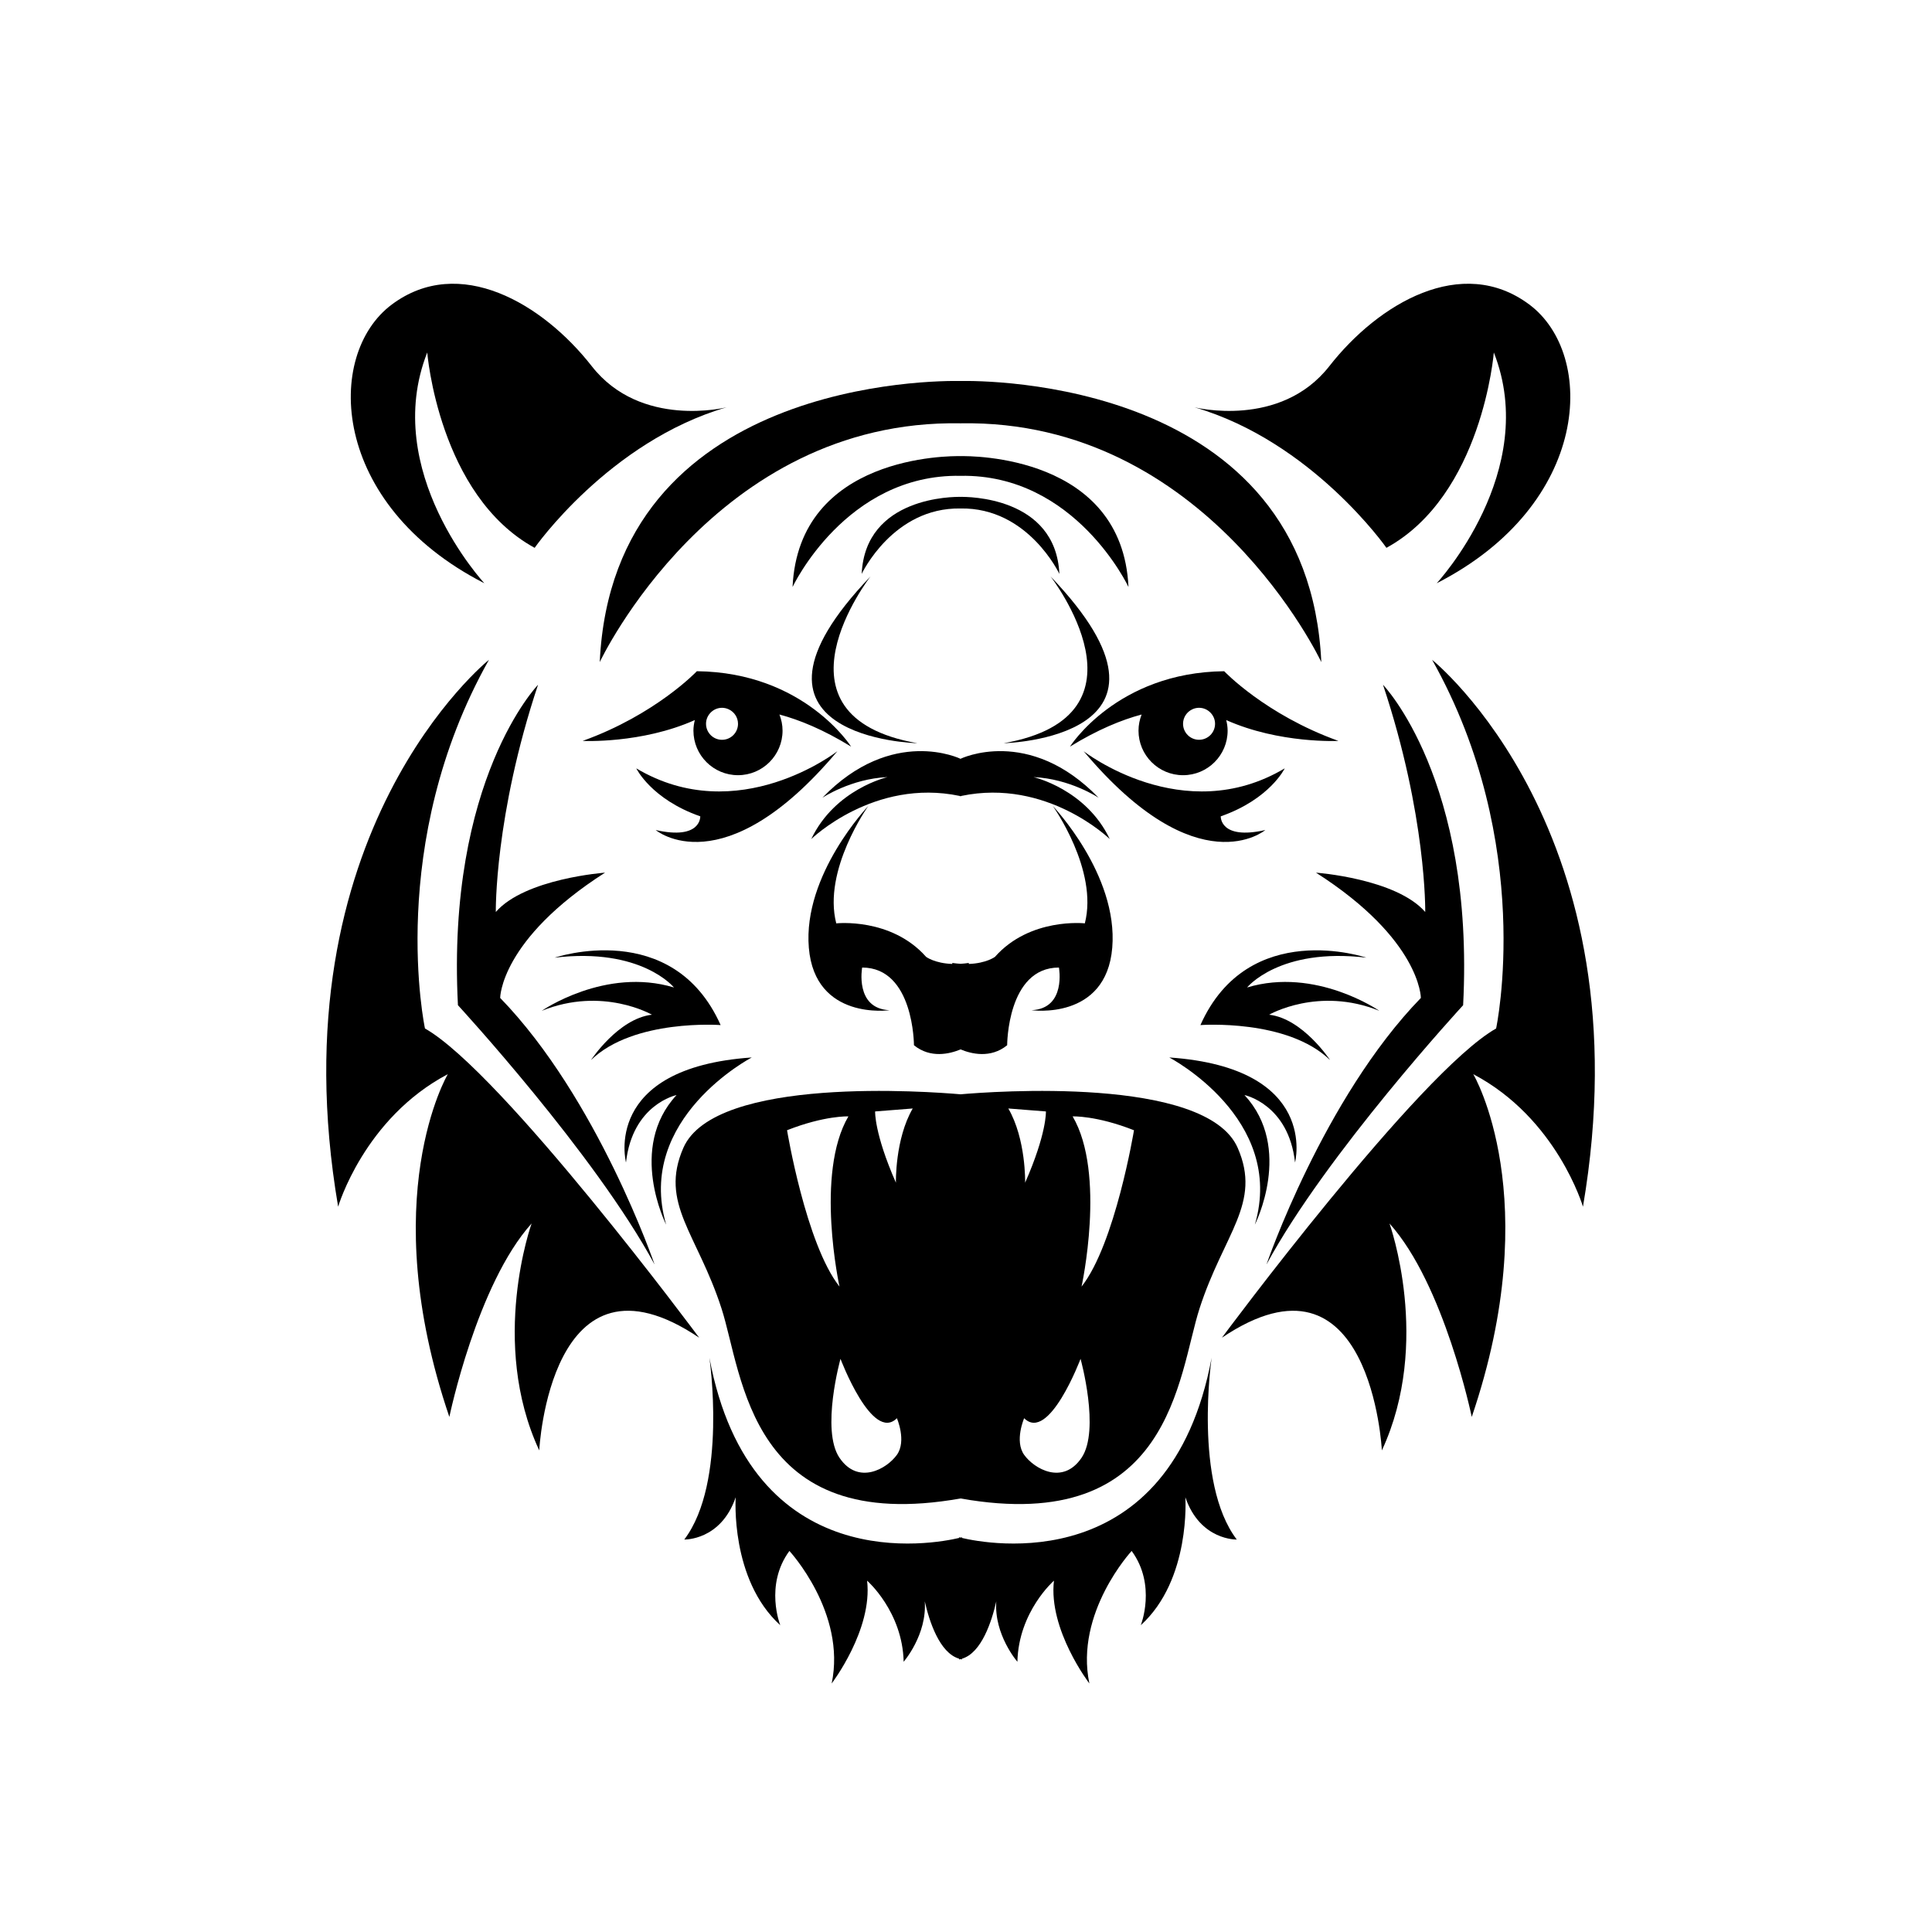 <?xml version="1.0" encoding="UTF-8"?>
<!-- The Best Svg Icon site in the world: iconSvg.co, Visit us! https://iconsvg.co -->
<svg fill="#000000" width="800px" height="800px" version="1.1" viewBox="144 144 512 512" xmlns="http://www.w3.org/2000/svg">
 <g>
  <path d="m511.42 289.18c25.434-13.926 28.461-51.773 28.461-51.773 12.414 31.488-15.137 61.16-15.137 61.16 40.875-20.891 42.387-60.555 24.523-73.875-17.863-13.32-39.965-0.305-52.984 16.348-13.02 16.652-35.727 10.898-35.727 10.898 31.184 9.086 50.863 37.242 50.863 37.242z"/>
  <path d="m409.99 340.96s53.59-1.211 12.414-44.203c0 0 28.766 36.938-12.414 44.203z"/>
  <path d="m498.7 340.35c-19.379-6.965-30.277-18.469-30.277-18.469-28.461 0.305-40.875 19.984-40.875 19.984 7.371-4.527 13.691-7.098 18.992-8.512-0.516 1.328-0.824 2.762-0.824 4.273 0 6.519 5.285 11.809 11.809 11.809 6.519 0 11.809-5.285 11.809-11.809 0-0.969-0.152-1.898-0.371-2.801 14.145 6.312 29.738 5.523 29.738 5.523zm-36.941-0.301c-2.34 0-4.238-1.898-4.238-4.238 0-1.711 1.016-3.176 2.481-3.848 0.535-0.246 1.129-0.391 1.758-0.391 1.23 0 2.328 0.531 3.102 1.367 0.703 0.754 1.141 1.758 1.141 2.871 0 2.34-1.898 4.238-4.242 4.238z"/>
  <path d="m479.32 363.97c-12.109 2.727-11.809-3.633-11.809-3.633 13.02-4.543 16.957-12.715 16.957-12.715-26.945 16.047-53.289-4.543-53.289-4.543 30.277 36.027 48.141 20.891 48.141 20.891z"/>
  <path d="m417.36 411.71s19.785 2.824 21.398-16.555c1.613-19.379-15.742-37.543-15.742-37.543s12.109 16.957 8.477 31.086c0 0-14.531-1.617-23.82 8.879 0 0-2.269 1.711-6.934 1.879v-0.266c-0.777 0.121-1.488 0.18-2.184 0.227-0.699-0.047-1.406-0.105-2.188-0.227v0.266c-4.664-0.164-6.934-1.875-6.934-1.875-9.281-10.496-23.816-8.879-23.816-8.879-3.633-14.129 8.477-31.086 8.477-31.086s-17.359 18.168-15.742 37.543c1.617 19.379 21.395 16.555 21.395 16.555-9.281-0.402-7.266-11.305-7.266-11.305 13.73 0 13.727 20.59 13.727 20.59 4.387 3.562 9.508 2.289 12.352 1.102 2.84 1.188 7.961 2.461 12.348-1.102 0 0 0-20.59 13.723-20.59-0.004-0.004 2.016 10.898-7.269 11.301z"/>
  <path d="m510.51 325.47c11.582 34.742 11.191 60.219 11.191 60.219-7.719-8.879-28.949-10.426-28.949-10.426 27.789 17.758 27.793 33.199 27.793 33.199-25.859 26.633-40.914 70.637-40.914 70.637 15.828-29.336 52.113-68.711 52.113-68.711 3.082-59.828-21.234-84.918-21.234-84.918z"/>
  <path d="m473.8 434.2s11.68 2.406 13.398 17.867c0 0 6.527-25.082-33.324-27.828 0 0 30.922 16.145 22.676 44.316-0.004 0 10.305-20.27-2.75-34.355z"/>
  <path d="m506.1 397.79s-31.262-10.648-43.977 17.867c0 0 23.02-1.719 34.355 9.273 0 0-7.219-10.992-16.148-12.023 0 0 13.059-7.559 29.203-1.031 0 0-16.836-11.68-35.043-6.184 0 0.004 8.586-10.648 31.609-7.902z"/>
  <path d="m523.53 318.86c27.453 48.844 16.957 97.695 16.957 97.695-20.59 11.707-72.664 81.949-72.664 81.949 39.562-26.645 42.387 29.875 42.387 29.875 13.32-28.664 2.019-60.148 2.019-60.148 14.531 16.148 21.801 51.27 21.801 51.27 19.781-58.133 0.406-90.832 0.406-90.832 22.203 11.707 29.066 35.121 29.066 35.121 16.949-99.309-39.973-144.93-39.973-144.93z"/>
  <path d="m465.09 503.85c-11.012 58.742-59.68 49.258-66.176 47.719v-0.184s-0.148 0.039-0.367 0.094c-0.219-0.055-0.367-0.094-0.367-0.094v0.184c-6.496 1.539-55.16 11.023-66.176-47.719 0 0 4.844 33-6.66 48.141 0 0 9.688 0.305 13.625-11.203 0 0-1.516 21.801 11.809 33.91 0 0-4.238-10.598 2.422-19.68 0 0 15.137 16.348 11.203 35.121 0 0 10.898-14.23 9.387-27.25 0 0 9.387 8.176 9.688 21.496 0 0 6.223-7.152 5.594-16.016 1.172 5.172 3.883 13.699 9.113 15.199l-0.004 0.215c0.129-0.02 0.242-0.078 0.367-0.105 0.121 0.027 0.238 0.086 0.367 0.105v-0.207c5.227-1.5 7.941-10.027 9.113-15.199-0.633 8.859 5.594 16.012 5.594 16.012 0.305-13.32 9.688-21.496 9.688-21.496-1.516 13.016 9.387 27.246 9.387 27.246-3.938-18.773 11.203-35.121 11.203-35.121 6.66 9.082 2.422 19.68 2.422 19.68 13.32-12.109 11.809-33.91 11.809-33.91 3.938 11.504 13.625 11.203 13.625 11.203-11.508-15.137-6.664-48.141-6.664-48.141z"/>
  <path d="m302.94 319.46s30.258-64.445 95.613-63.277c65.352-1.168 95.609 63.277 95.609 63.277-3.504-75.059-89.52-74.617-95.609-74.488-6.09-0.129-92.109-0.57-95.613 74.488z"/>
  <path d="m398.55 264.88c-2.84-0.059-42.879-0.266-44.512 34.676 0 0 14.086-30 44.512-29.457 30.422-0.543 44.508 29.457 44.508 29.457-1.629-34.938-41.676-34.734-44.508-34.676z"/>
  <path d="m398.55 275.68c-1.668-0.035-25.238-0.156-26.195 20.41 0 0 8.289-17.656 26.195-17.336 17.902-0.32 26.195 17.336 26.195 17.336-0.961-20.566-24.531-20.441-26.195-20.41z"/>
  <path d="m272.36 298.57s-27.551-29.672-15.137-61.16c0 0 3.027 37.848 28.461 51.773 0 0 19.68-28.156 50.867-37.242 0 0-22.707 5.754-35.727-10.898-13.02-16.652-35.121-29.672-52.984-16.348-17.867 13.32-16.355 52.984 24.52 73.875z"/>
  <path d="m387.11 340.96c-41.176-7.266-12.414-44.203-12.414-44.203-41.176 42.992 12.414 44.203 12.414 44.203z"/>
  <path d="m298.4 340.35s15.59 0.789 29.738-5.527c-0.223 0.902-0.371 1.832-0.371 2.801 0 6.519 5.285 11.809 11.809 11.809 6.519 0 11.809-5.285 11.809-11.809 0-1.508-0.309-2.941-0.824-4.273 5.297 1.414 11.625 3.984 18.992 8.512 0 0-12.414-19.68-40.875-19.984 0 0.004-10.902 11.512-30.277 18.473zm33.836-7.41c0.777-0.84 1.875-1.367 3.102-1.367 0.633 0 1.223 0.148 1.762 0.395 1.461 0.668 2.481 2.133 2.481 3.848 0 2.34-1.898 4.238-4.238 4.238s-4.238-1.898-4.238-4.238c-0.004-1.117 0.434-2.121 1.133-2.875z"/>
  <path d="m365.91 343.08s-26.34 20.59-53.289 4.543c0 0 3.938 8.176 16.957 12.715 0 0 0.305 6.359-11.809 3.633 0 0 17.863 15.137 48.141-20.891z"/>
  <path d="m265.36 410.39s36.285 39.375 52.109 68.711c0 0-15.055-44.004-40.918-70.641 0 0 0.004-15.441 27.793-33.199 0 0-21.23 1.547-28.949 10.426 0 0-0.387-25.477 11.191-60.219 0.004 0-24.312 25.09-21.227 84.922z"/>
  <path d="m398.55 541.11c55.98 9.926 57.629-32.668 63.336-50.332 6.434-19.918 16.547-27.883 10.113-42.59-8.387-19.176-65.414-14.891-73.449-14.188-8.031-0.703-65.062-4.988-73.449 14.188-6.434 14.707 3.676 22.672 10.113 42.59 5.703 17.664 7.352 60.262 63.336 50.332zm45.969-97.582s-4.981 30.152-13.898 41.434c0 0 6.559-29.895-2.359-45.105 0-0.004 6.293-0.262 16.258 3.672zm-14.16 60.578s5.242 18.879 0.262 26.223c-4.981 7.344-12.59 2.887-15.211-0.785s0-9.703 0-9.703c6.559 6.555 14.949-15.734 14.949-15.734zm-9.18-65.562s0.262 5.769-5.508 18.879c0 0 0.262-11.535-4.457-19.664zm-45.262 0 9.965-0.785c-4.723 8.129-4.457 19.664-4.457 19.664-5.766-13.109-5.508-18.879-5.508-18.879zm5.769 81.297s2.621 6.031 0 9.703c-2.625 3.672-10.227 8.129-15.211 0.785-4.984-7.344 0.262-26.223 0.262-26.223 0.004 0 8.395 22.289 14.949 15.734zm-12.852-79.988c-8.918 15.211-2.359 45.105-2.359 45.105-8.914-11.277-13.898-41.434-13.898-41.434 9.965-3.93 16.258-3.672 16.258-3.672z"/>
  <path d="m343.22 424.24c-39.855 2.75-33.324 27.828-33.324 27.828 1.719-15.461 13.398-17.867 13.398-17.867-13.059 14.086-2.75 34.355-2.75 34.355-8.242-28.172 22.676-44.316 22.676-44.316z"/>
  <path d="m300.62 424.93c11.336-10.996 34.355-9.273 34.355-9.273-12.711-28.516-43.977-17.867-43.977-17.867 23.02-2.75 31.605 7.902 31.605 7.902-18.207-5.496-35.043 6.184-35.043 6.184 16.145-6.527 29.203 1.031 29.203 1.031-8.93 1.031-16.145 12.023-16.145 12.023z"/>
  <path d="m256.62 416.55s-10.496-48.852 16.957-97.695c0 0-56.922 45.617-39.965 144.93 0 0 6.863-23.414 29.066-35.121 0 0-19.375 32.699 0.406 90.832 0 0 7.269-35.121 21.801-51.27 0 0-11.305 31.484 2.019 60.148 0 0 2.824-56.516 42.387-29.871-0.008 0-52.086-70.238-72.672-81.949z"/>
  <path d="m379.2 349.94s-13.891 3.156-20.207 16.414c0 0 16.617-16.176 39.336-11.426v0.07c0.074-0.016 0.141-0.02 0.219-0.035 0.07 0.016 0.141 0.02 0.215 0.035l-0.004-0.07c22.719-4.75 39.336 11.426 39.336 11.426-6.312-13.262-20.207-16.414-20.207-16.414 9.68 0.422 17.258 5.473 17.258 5.473-18.52-19.148-36.594-10.328-36.594-10.328l-0.008 0.465-0.012-0.465s-18.07-8.824-36.594 10.328c0.004-0.004 7.582-5.055 17.262-5.473z"/>
 </g>
</svg>